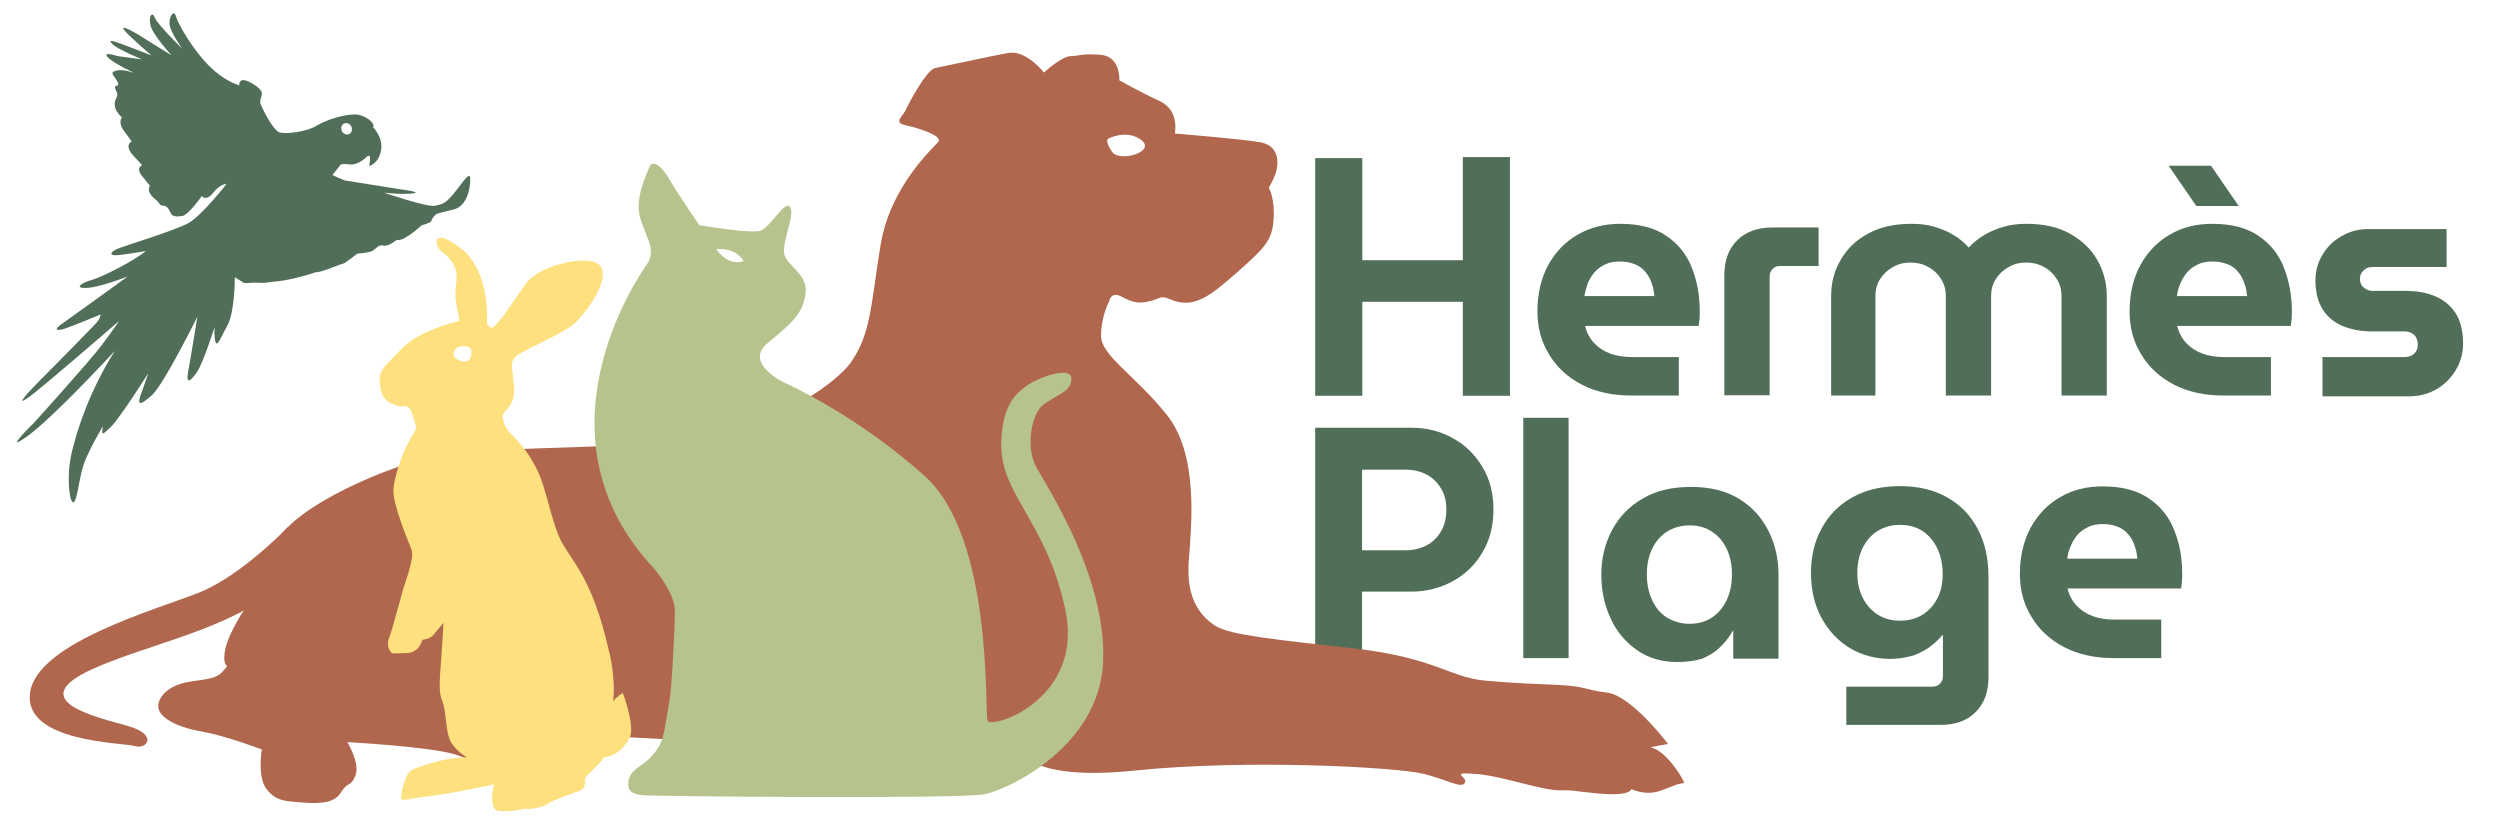 <?xml version="1.0" encoding="utf-8"?>
<!-- Generator: Adobe Illustrator 28.3.0, SVG Export Plug-In . SVG Version: 6.00 Build 0)  -->
<!DOCTYPE svg PUBLIC "-//W3C//DTD SVG 1.1//EN" "http://www.w3.org/Graphics/SVG/1.1/DTD/svg11.dtd">
<svg version="1.1" id="Calque_1" xmlns:x="http://ns.adobe.com/Extensibility/1.0/" xmlns:i="http://ns.adobe.com/AdobeIllustrator/10.0/" xmlns:graph="http://ns.adobe.com/Graphs/1.0/"
	 xmlns="http://www.w3.org/2000/svg" xmlns:xlink="http://www.w3.org/1999/xlink" x="0px" y="0px" width="955px" height="315.3px"
	 viewBox="0 0 955 315.3" style="enable-background:new 0 0 955 315.3;" xml:space="preserve">
<style type="text/css">
	.st0{display:none;}
	.st1{display:inline;fill:#FEE07E;}
	.st2{fill:#516F58;}
	.st3{fill:#B0674D;}
	.st4{display:inline;fill:#FFFFFF;}
	.st5{fill:#B7C38C;}
	.st6{fill:#FEE07E;}
</style>
<g id="Calque_1_00000076591503731915584170000006933505382075708295_">
</g>
<g id="Cross" class="st0">
	<rect x="315.3" y="146.2" class="st1" width="930.5" height="139.4"/>
</g>
<g id="Perroquet">
	<path class="st2" d="M59.4,76.2c2,1.6,1.2,2.3,3.1,2.4c1.8,0.1,2.2,2.1,2.9,3.1c0.6,1,2.1,1.2,4.3,0.8c2.3-0.4,7.4-7.6,7.4-7.6
		s1.6,2.2,4.3-1.2c2.6-3.4,5.2-3.5,5.2-3.5s-9.5,12.2-14.6,15s-22.5,8.1-26.2,9.5c-3.6,1.3-4.2,2.7-1.9,2.8s11.8-1.6,11.8-1.6
		c-4.5,3.8-16.9,10-20.5,11s-7.4,3.2-2.2,3.1c5.2-0.2,15.8-4.4,15.8-4.4s-21.4,15.5-25,18s-2,2.7,0.1,2.2s14.6-5.7,14.6-5.7
		s-0.2,1.1-0.9,2.3c-0.7,1.2-19.5,20-23.3,23.9s-8.5,9-3.8,5.8s35-29.5,35-29.5s-1.7,2.7-6.6,9.2s-26,29.8-26,29.8s-12.7,12.4-2.4,5
		c10.2-7.4,33.4-32.6,33.4-32.6c-9.6,15.2-14.3,29.6-16.5,38.9s-0.8,19.3,0.6,19s2.1-8.1,3.6-13.3c1.4-5.2,7.7-15.8,7.7-15.8
		c-0.7,4.3,0.1,3,3.2,0.1c3.1-2.9,14.2-20.4,14.2-20.4s-2.1,5.9-3.2,9.1c-1,3.2,0.2,3.3,4.7-0.8c4.5-4.2,17.2-29.8,17.2-29.8
		s-2.4,14.9-3.5,20.8c-1.1,5.9,1.4,3.3,3.6-0.1c2.2-3.4,6.5-16.8,6.5-16.8l-0.1,2.5c0.4,7.6,1.9,2.4,4.9-2.9
		c3-5.4,2.9-18.6,2.9-18.6s1.9,1.1,3,1.9c1.2,0.8,1.8,0.1,5.5,0.2c3.7,0.2,3.6-0.1,6.4-0.4c2.8-0.2,5.8-0.7,11.1-2.1
		c5.3-1.4,3.9-1.4,5.1-1.5c1.2,0,3.2-0.7,6.1-1.8c2.8-1.1,4-1.5,4.5-1.6c0.4-0.1,5.1-3.7,5.1-3.7s3.5-0.3,5.2-0.8
		c1.6-0.5,2.8-2.9,4.7-2.3s5.2-2.2,5.2-2.2s1.2,1,6.2-2.8c4.9-3.8,1.9-2.1,4.8-3.2c2.9-1.1,1.6-0.7,2.9-2.6c1.3-1.9,2.5-1.5,8.2-3.1
		c5.6-1.7,5.9-10.3,5.9-10.3c0.3-4.5-1.3-2.1-5.2,3s-5.2,5.4-8.3,6s-19.4-5-19.4-5s6.9,0.8,11,0.3s-4.9-1.6-4.9-1.6l-21.2-3.4
		l-4.6-2l3.2-4.1c0,0,1.4-0.3,3.2,0s4.3-0.6,6.6-2.8c2.3-2.3,1,3.4,1,3.4s3.4-0.6,4.5-5.7s-3-9.1-3-9.1c1-1.2-2.2-4.3-6-4.8
		S124.8,45.6,121,48c-3.9,2.4-11.9,3.3-14.2,2.6c-2.4-0.8-6.2-8.3-7.1-10.5s0.5-2.7,0.3-4.6c-0.2-2-5.4-5-7.1-4.9
		c-1.7,0-1.5,2-1.5,2s-5.5-1.4-11.5-7.4c-6.5-6.5-12-16.3-12.7-19s-2.8,0.1-2.4,3.3c0.5,3.2,4.9,9.2,4.9,9.2s-9.8-9.6-10.6-12
		s-2.5-0.7-1.6,3s8,11.4,8,11.4s-10.3-6.3-11.6-7.2s-7.9-4.7-6.7-2.7c1.3,2,10.7,10,10.7,10S51.1,18.5,47,17s-6-2.1-4-0.1
		s11.3,5.8,11.3,5.8l-9.5-1.3c0,0-5.9-2-3.6,0.5c2.3,2.4,10.2,6,10.2,6s-4.5-1.7-7.1-0.9c-2.6,0.8-0.9,1.5,0.5,4.1
		c1.3,2.6-1.4,0.9-0.8,2.7c0.6,1.8,1.4,1.8,0.2,4.1c0,0-1.1,2.3,0.4,4.6s2.1,2.3,2.1,2.3s-2,1.7,0.8,5.4c2.8,3.8,2.8,3.8,2.8,3.8
		s-3,1.4,0.5,5.3c3.5,3.8,3.5,3.8,3.5,3.8S51.9,64,54,66.9c2.2,2.8,3.3,4.1,3.3,4.1S55.4,73,59.4,76.2z M130.5,49.8
		c-0.4-1.2,0.1-2.4,1.2-2.7s2.2,0.3,2.6,1.5c0.4,1.2-0.1,2.4-1.2,2.7C132.1,51.6,130.9,51,130.5,49.8z"/>
</g>
<g id="texte">
	<g>
		<g>
			<path class="st2" d="M502.4,151.1V60.4h18v39h38.4V60h18v91.2h-18v-35.9h-38.4v35.9H502.4z"/>
			<path class="st2" d="M623.2,151.1c-7.3,0-13.6-1.4-19-4.2c-5.4-2.8-9.6-6.7-12.5-11.6c-3-4.9-4.4-10.3-4.4-16.3
				c0-6.8,1.4-12.7,4.1-17.7c2.7-5,6.6-9,11.3-11.7c4.8-2.7,10.1-4.1,16.2-4.1c7.2,0,13.1,1.5,17.5,4.5c4.5,3,7.8,7,9.8,12.1
				c2.1,5.1,3.1,10.7,3.1,16.9c0,0.9,0,1.8-0.1,2.9c-0.1,1.1-0.2,1.9-0.3,2.6h-43.4c0.6,2.6,1.8,4.8,3.5,6.6c1.6,1.7,3.7,3.1,6.2,4
				c2.5,0.9,5.3,1.3,8.3,1.3h17.8v14.7h-18V151.1z M605.2,113.1H632c-0.2-1.6-0.4-3.1-0.9-4.4c-0.4-1.4-1-2.6-1.7-3.7
				c-0.8-1.1-1.6-2.1-2.6-2.8c-1-0.8-2.2-1.3-3.6-1.7c-1.3-0.4-2.8-0.6-4.4-0.6c-2.1,0-4,0.3-5.6,1.1c-1.6,0.8-3,1.7-4.1,3
				s-1.9,2.7-2.6,4.3C606,109.8,605.6,111.4,605.2,113.1z"/>
			<path class="st2" d="M658.7,151.1v-45.9c0-5.7,1.6-10.1,4.9-13.4c3.2-3.2,7.7-4.9,13.4-4.9h17.7v14.7H680c-1.1,0-2.1,0.3-2.8,1.1
				c-0.8,0.8-1.2,1.7-1.2,2.9V151h-17.3V151.1z"/>
			<path class="st2" d="M699.5,151.1V113c0-5.1,1.2-9.6,3.7-13.8c2.4-4.2,5.9-7.6,10.5-10c4.5-2.5,10-3.7,16.5-3.7
				c3.1,0,5.9,0.3,8.6,1.1c2.6,0.8,5.1,1.7,7.3,3.1c2.3,1.3,4.2,2.9,5.9,4.8h0.1c1.7-1.8,3.8-3.5,6-4.8c2.3-1.3,4.8-2.4,7.4-3.1
				c2.7-0.8,5.6-1.1,8.6-1.1c6.5,0,12,1.2,16.5,3.7c4.5,2.5,8.1,5.8,10.5,10c2.4,4.2,3.7,8.9,3.7,13.8v38.1h-17.3V113
				c0-2.4-0.6-4.5-1.8-6.4c-1.2-1.9-2.8-3.5-4.9-4.6c-2.1-1.2-4.3-1.7-6.8-1.7c-2.5,0-4.6,0.5-6.7,1.7c-2.1,1.2-3.7,2.7-4.9,4.6
				s-1.8,4.1-1.8,6.4v38.1h-17.3V113c0-2.4-0.6-4.5-1.8-6.4c-1.2-1.9-2.8-3.5-4.9-4.6c-2.1-1.2-4.3-1.7-6.8-1.7
				c-2.5,0-4.6,0.5-6.7,1.7c-2.1,1.2-3.7,2.7-4.9,4.6s-1.8,4.1-1.8,6.4v38.1H699.5z"/>
			<path class="st2" d="M849.4,151.1c-7.3,0-13.6-1.4-19-4.2c-5.4-2.8-9.6-6.7-12.5-11.6c-3-4.9-4.4-10.3-4.4-16.3
				c0-6.8,1.4-12.7,4.1-17.7c2.8-5.1,6.6-9,11.3-11.7c4.8-2.8,10.1-4.1,16.2-4.1c7.2,0,13.1,1.5,17.5,4.5c4.5,3,7.8,7,9.8,12.1
				s3.1,10.7,3.1,16.9c0,0.9,0,1.8-0.1,2.9s-0.2,1.9-0.3,2.6h-43.4c0.6,2.6,1.8,4.8,3.5,6.6c1.6,1.7,3.7,3.1,6.2,4
				c2.5,0.9,5.3,1.3,8.3,1.3h17.8v14.7h-18V151.1z M839,78.7l-10.6-15.4h16.2l10.6,15.4H839z M831.6,113.1h26.8
				c-0.2-1.6-0.4-3.1-0.9-4.4c-0.4-1.4-1-2.6-1.7-3.7c-0.8-1.1-1.6-2.1-2.6-2.8c-1-0.8-2.2-1.3-3.6-1.7c-1.3-0.4-2.8-0.6-4.4-0.6
				c-2.1,0-4,0.3-5.6,1.1c-1.6,0.8-3,1.7-4.1,3s-1.9,2.7-2.6,4.3C832.2,109.8,831.8,111.4,831.6,113.1z"/>
			<path class="st2" d="M887.2,151.1v-14.7h31.3c1,0,1.9-0.2,2.7-0.6c0.8-0.4,1.4-1,1.8-1.7c0.4-0.8,0.6-1.6,0.6-2.5
				c0-1-0.2-1.8-0.6-2.6c-0.4-0.8-1.1-1.4-1.8-1.8c-0.8-0.4-1.7-0.6-2.7-0.6h-12.1c-4.1,0-7.8-0.6-11.1-1.9s-5.9-3.3-7.9-6.3
				c-1.9-2.9-2.9-6.7-2.9-11.3c0-3.6,0.9-6.9,2.7-9.8c1.8-3,4.2-5.4,7.3-7.1c3-1.8,6.5-2.7,10.1-2.7h30V102h-28.4
				c-1.3,0-2.4,0.4-3.3,1.3c-1,0.9-1.4,1.9-1.4,3.2s0.4,2.5,1.4,3.3c1,0.9,2.1,1.3,3.3,1.3h12.1c4.6,0,8.6,0.6,12,2.1
				c3.3,1.4,5.9,3.6,7.8,6.5c1.8,2.9,2.8,6.8,2.8,11.6c0,3.7-1,7-2.8,10.1c-1.8,3-4.3,5.5-7.4,7.3c-3.1,1.8-6.6,2.7-10.5,2.7h-33
				V151.1z"/>
			<path class="st2" d="M502.4,251.4v-88h36.8c5.8,0,11,1.3,15.8,4c4.8,2.6,8.5,6.3,11.3,11c2.8,4.6,4.2,10.1,4.2,16.3
				s-1.4,11.6-4.2,16.3c-2.8,4.8-6.6,8.4-11.3,11c-4.8,2.6-10,4-15.8,4h-18.9v25.4H502.4z M520.3,210.2h16.7c2.8,0,5.4-0.6,7.8-1.8
				c2.4-1.2,4.2-3,5.6-5.3c1.4-2.3,2.1-5.1,2.1-8.3c0-3.2-0.6-6-2.1-8.3c-1.4-2.3-3.2-4.1-5.6-5.3c-2.4-1.2-5-1.8-7.8-1.8h-16.7
				V210.2z"/>
			<path class="st2" d="M581.9,251.4v-91.8h17.3v91.8H581.9z"/>
			<path class="st2" d="M640.7,252.9c-5.8,0-11-1.5-15.3-4.5c-4.3-3-7.8-7-10.1-12.1c-2.4-5.1-3.6-10.7-3.6-16.7
				c0-6.3,1.4-12,4.1-17.1c2.7-5.1,6.7-9.2,11.8-12.1c5.1-3,11.2-4.4,18.4-4.4c7.2,0,13.3,1.5,18.2,4.5c5,3,8.7,7.1,11.3,12.2
				c2.6,5.1,3.9,10.8,3.9,16.9v32h-17.3V241h-0.2c-1.3,2.3-2.8,4.3-4.8,6.2c-1.8,1.8-4.2,3.3-6.8,4.4
				C647.6,252.4,644.4,252.9,640.7,252.9z M645.5,238.3c3.3,0,6.3-0.9,8.6-2.5c2.5-1.7,4.3-4,5.6-6.8c1.3-2.9,1.9-6,1.9-9.6
				s-0.6-6.7-1.9-9.5c-1.3-2.8-3.1-5.1-5.6-6.7c-2.5-1.7-5.3-2.5-8.6-2.5c-3.5,0-6.4,0.9-8.9,2.5c-2.5,1.7-4.3,3.9-5.6,6.7
				c-1.3,2.8-1.9,5.9-1.9,9.5s0.6,6.7,1.9,9.6s3.1,5.2,5.6,6.8C639.2,237.4,642.1,238.3,645.5,238.3z"/>
			<path class="st2" d="M705.3,277v-14.7h32.9c1.2,0,2.2-0.4,2.9-1.2c0.8-0.8,1.1-1.7,1.1-2.8v-15.8h-0.1c-1.9,2.2-3.9,4-5.9,5.3
				c-2.1,1.3-4.2,2.4-6.5,2.9c-2.3,0.6-4.9,1-7.6,1c-5.7,0-10.8-1.4-15.4-4.1c-4.5-2.7-8.2-6.6-10.9-11.6s-4-10.7-4-17.3
				c0-6.2,1.3-11.8,4-16.7c2.6-5,6.5-9,11.6-11.9c5.1-2.9,11.1-4.4,18.4-4.4c6.9,0,13,1.4,18,4.3c5.1,2.8,9,6.9,11.7,12.1
				c2.8,5.2,4.1,11.3,4.1,18.5v38.1c0,5.6-1.6,10-4.9,13.3s-7.7,4.9-13.4,4.9h-36V277z M725.7,237.1c3.5,0,6.4-0.8,8.9-2.4
				c2.4-1.6,4.3-3.7,5.6-6.4c1.3-2.6,1.9-5.6,1.9-8.9c0-3.6-0.6-6.7-1.9-9.6c-1.3-2.8-3.1-5.1-5.6-6.8c-2.5-1.7-5.4-2.5-8.9-2.5
				c-3.3,0-6.3,0.9-8.7,2.5c-2.5,1.6-4.3,3.9-5.6,6.6c-1.3,2.8-1.9,5.8-1.9,9.3c0,3.3,0.6,6.4,1.9,9.1c1.3,2.7,3.1,4.9,5.6,6.6
				C719.4,236.2,722.3,237.1,725.7,237.1z"/>
			<path class="st2" d="M807.5,251.4c-7.3,0-13.6-1.4-19-4.2c-5.4-2.8-9.6-6.7-12.5-11.6c-3-4.9-4.4-10.3-4.4-16.3
				c0-6.8,1.4-12.7,4.1-17.7c2.8-5.1,6.6-9,11.3-11.7c4.8-2.8,10.1-4.1,16.2-4.1c7.2,0,13.1,1.5,17.5,4.5c4.5,3,7.8,7,9.8,12.1
				c2.1,5.1,3.1,10.7,3.1,16.9c0,0.9,0,1.8-0.1,2.9c-0.1,1.1-0.2,1.9-0.3,2.6h-43.4c0.6,2.6,1.8,4.8,3.5,6.6c1.6,1.7,3.7,3.1,6.2,4
				c2.5,0.9,5.3,1.3,8.3,1.3h17.8v14.7h-18V251.4z M789.7,213.4h26.8c-0.2-1.6-0.4-3.1-0.9-4.4c-0.4-1.4-1-2.6-1.7-3.7
				c-0.8-1.1-1.6-2.1-2.6-2.8c-1-0.8-2.2-1.3-3.6-1.7c-1.3-0.4-2.8-0.6-4.4-0.6c-2.1,0-4,0.3-5.6,1.1s-3,1.7-4.1,3s-1.9,2.7-2.6,4.3
				C790.3,210.1,789.9,211.7,789.7,213.4z"/>
		</g>
	</g>
</g>
<g id="Chien">
	<g>
		<path class="st3" d="M630.5,285.4l6.7-1.2c0,0-14-18.5-23.2-19.6c-9.2-1.2-7.9-2.3-17.7-2.9c-9.7-0.5-15.5-0.5-28.9-1.7
			c-13.5-1.2-18.9-8.6-49.3-12.2c-30.4-3.4-48.1-5.2-53.6-8.6c-5.4-3.4-11.5-9.8-10.4-24.9c1.2-15.1,3.6-41-8.5-56s-25-22.5-25-30
			c0-7.5,3.1-13.2,3.1-13.2s0.6-4.1,4.9-1.7c4.3,2.3,6.6,2.6,10.4,1.7c3.7-0.7,4.1-2.5,7.7-0.9c9.3,4.2,15.6-1.2,25.8-10.1
			c10.5-9.3,13.5-12.2,14-20.2c0.6-8.1-1.8-12.2-1.8-12.2s2.5-4.1,3.1-7.5c0.6-3.4,0-8.6-6.1-9.8c-6.1-1.2-32.9-3.4-32.9-3.4
			s1.8-8.6-5.4-12.2c-7.4-3.4-15.8-8.1-15.8-8.1s0.6-9.3-7.4-9.8c-7.9-0.5-7.4,0.5-11,0.5c-3.6,0-10.4,6.3-10.4,6.3
			s-6.7-8.6-13.5-7.5c-6.7,1.2-25,5.2-28.1,5.8s-9.7,12.7-11,15.6c-1.2,2.9-5.4,5.2,0,6.3c5.4,1.2,14,4.1,12.2,6.3
			c-1.8,2.3-18.3,16.8-22,39.3s-3.6,33.5-11,44.4c-7.4,11-35.3,25.9-51.8,29.5c-16.4,3.4-84.1,3.4-101.7,5.8
			c-17.7,2.3-54.2,17.3-64.6,31.2c-10.4,13.9-10.4,23.1-10.4,23.1s-9.7,13.2-11,21.3c-1.2,8.1,3.1,3.4-1.2,8.1
			c-4.3,4.6-16.4,1.2-22.5,8.6s4.9,12.2,14.6,13.9s23.2,6.9,23.2,6.9s-1.8,10.4,1.8,15.1c3.6,4.6,6.7,4.6,14,5.2
			c7.4,0.5,12.2,0,14.6-4.1c2.5-4.1,3.6-1.7,5.4-6.3s-3.1-12.7-3.1-12.7s31.1,1.7,40.8,4.6c9.7,2.9,18.3,10.4,24.3,10.4
			s7.4-2.9,12.2-1.2c4.9,1.7,8.5,3.4,14-2.3c5.4-5.8,6.1-13.9,6.1-13.9s57.9,2.9,82.8,5.2c25,2.3,55.4,5.2,74.3-2.9
			c0,0,1.2,15.6,45.7,11s101.7-1.2,110.9,1.2c9.2,2.3,14.6,5.8,15.8,3.4c1.2-2.3-6.1-4.1,3.6-3.4c9.7,0.5,25.3,6.3,32.6,6.3
			c7.4,0,1.8,0,14.6,1.2c12.8,1.2,12.8-1.7,12.8-1.7s5.4,2.9,11.5,0.5c6.1-2.3,6.1-2.3,6.1-2.3l2.5-0.5
			C643.9,299.2,637.3,287.1,630.5,285.4z M423.3,53c0,0,7-3.8,12.7,0.5c5.7,4.4-8.1,8.6-11.1,4.6C421.9,53.8,423.3,53,423.3,53z"/>
		<path class="st3" d="M110.1,201.2c0,0-17.7,18.6-33.9,25.1s-61.9,19.1-64.7,38.2c-2.8,19.1,35.3,19.1,40,20.5
			c4.7,1.4,9-4.4-2.7-7.7c-11.6-3.3-40.4-9.6-13.3-21.8c21-9.5,53.6-15.4,71-31.6C115.8,215.3,110.1,201.2,110.1,201.2z"/>
	</g>
</g>
<g id="traits" class="st0">
	<path class="st4" d="M565,169c0,0,0,11.8,4.5,18.1s10.9,23.1,12.2,30.3s1.4,21.3-0.5,26.2c-1.8,5,0.5,9-0.9,13.6
		c-1.4,4.5-2.7,9-2.7,9l-29.4-24l0.9-64.3l-0.9-9L565,169L565,169z"/>
	<path class="st4" d="M645.1,144.5l7.5-14c0,0,47.3,24.9,57.2,49.1c9.1,22.2,10.2,60.5,5.9,76.8c0,0,3.1-63.6-25.9-87.9
		C668.9,151,645.1,144.5,645.1,144.5z"/>
</g>
<g id="chat">
	<path class="st5" d="M395.9,178.5c-4.3-7.8-1.7-20.2,2.2-23.5c4.8-4.1,10.9-4.9,11.2-10.1c0.4-5.2-11.8-1.2-16.7,2.2
		c-3.6,2.6-9.4,6.3-10.1,20.9c-1,20.9,16.8,29.9,24.4,64.6s-28.6,46.3-29.7,42.6c-1.1-3.7,2.2-69.8-23.9-93.3s-53.2-35.5-53.2-35.5
		s-16.3-7.5-6.9-15.3s13.4-11.2,14.5-18.7s-6.5-10.5-8-14.9c-1.4-4.5,4-14.9,2.2-18.3c-1.8-3.4-7.6,7.8-11.6,9
		c-4,1.1-23.2-2.2-23.2-2.2s-9.1-13.4-11.9-18.3c-2.9-4.9-6.2-6.7-7.2-3.7c-1.1,3-5.8,11.9-3.3,19.8c2.5,7.8,6.2,11.9,2.2,17.5
		s-44.2,65.7,2.9,115.8c0,0,8,9.3,8,16.1c0,6.7-1.1,29.9-2.2,35.5c-1.1,5.6-1.8,12.3-3.3,15.3c-1.4,3-4,6-7.2,8.2
		c-3.3,2.2-5.1,4.1-5.1,7.1s1.4,4.1,5.8,4.5c4.3,0.4,120.9,1.5,130.3-0.4s43.8-18.3,45.3-50.4C422.8,220.7,400.2,186.3,395.9,178.5z
		 M273.6,95.2c0,0,6.9-1.1,10.5,4.5C284.1,99.7,278.7,102.3,273.6,95.2z"/>
</g>
<g id="lapin">
	<g>
		<g>
			<g>
				<path class="st6" d="M188.8,299.6c0,0-18.1,3.9-25.3,4.6s-10,2.2-10.2,0.7c-0.3-1.5,1.4-10,4.6-11.1c3.2-1.1,11.2-4.4,20.4-4.5
					c0,0-5.1-3-6.6-7s-1.3-11-2.7-14.4c-1.5-3.4-1.1-7.5-0.5-15.6s0.9-14.4,0.9-14.4s-2.7,3.3-4,4.8s-4.1,1.7-4.1,1.7
					s-0.9,5-6.2,5.1s-5.3,0.1-5.3,0.1s-2.6-2.1-1.2-5.8c1.4-3.7,4.8-16.8,5.6-19.4c0.8-2.6,4.2-11.4,3-14.5s-7.3-17.3-6.9-23
					c0.3-5.7,5.8-22.9,12.5-25.6c6.7-2.7,18.1-3.7,25.5-0.2s13.5,11.3,17,18.6c3.6,7.4,5.5,20.8,9.5,27.8c3.9,7,11.7,14.3,17.6,40.3
					c0,0,3.6,12.3,1.3,23.5c-2.3,11.1,0.8,14.1-3.9,19.3c-4.7,5.2-6.2,5.8-6.3,7.3s0.1,3.1-1.5,3.9c-1.7,0.8-11.3,4-12.7,5.2
					c-1.4,1.3-7.1,2.4-8.9,1.9c0,0-5.8,1.4-7.6,0.9c0,0-2.7,0.3-3.6-0.5S187.2,305.2,188.8,299.6z"/>
				<path class="st6" d="M145,145.4c0.3,8.3,4.5,8.6,7.1,9.7c2.3,0.9,4.2-2.6,6.3,6.1c2.1,8.7,25.4,7.4,25.4,7.4l6.1-10.1
					c0,0,6.8-1.8,6.5-9.7c-0.4-7.9-1.9-10,0.4-12.4c2.3-2.5,19.1-9.1,23.3-13.4s12.6-15.5,9.5-21c-3-5.5-23.4-1-28.6,6.2
					c-5.2,7.2-10.9,16.6-13.4,17.1l-1.6-1.4c0,0,1.7-19.9-9.8-28.9s-10.4-1.1-7.5,1.1c3,2.2,6.5,5.7,5.6,11.9
					c-0.9,6.2,0.3,9.2,0.7,11.9c0.5,2.7,0.5,2.7,0.5,2.7s-15,3.2-22,10.6C146.5,140.3,144.8,141.8,145,145.4z M175.8,132.4
					c2.7-0.5,5.1,0.2,4.1,3.7s-4.8,1.4-4.8,1.4c-1.4-0.4-1.9-1.8-1.9-1.8S173.1,132.9,175.8,132.4z"/>
				<path class="st6" d="M194.8,154.9c0,0-3.1,2.9-2.8,4.7c0.4,1.8,0.9,3.8,3.6,6.8s-5.1,6.9-5.1,6.9l-11.7-12l11.5-8.9L194.8,154.9
					z"/>
				<path class="st6" d="M158.4,161c0,0,1.5,2-0.5,4.7c-1.9,2.7,1.5,3.7,1.5,3.7l5.4-9.8L158.4,161z"/>
			</g>
		</g>
		<path class="st6" d="M230.2,277.7c0,0,0-8.2,7.7-13c0,0,4.9,12.8,2.6,17.2c-2.3,4.5-7.7,9.5-14.8,6.4
			C218.5,285.2,230.2,277.7,230.2,277.7z"/>
	</g>
</g>
</svg>
